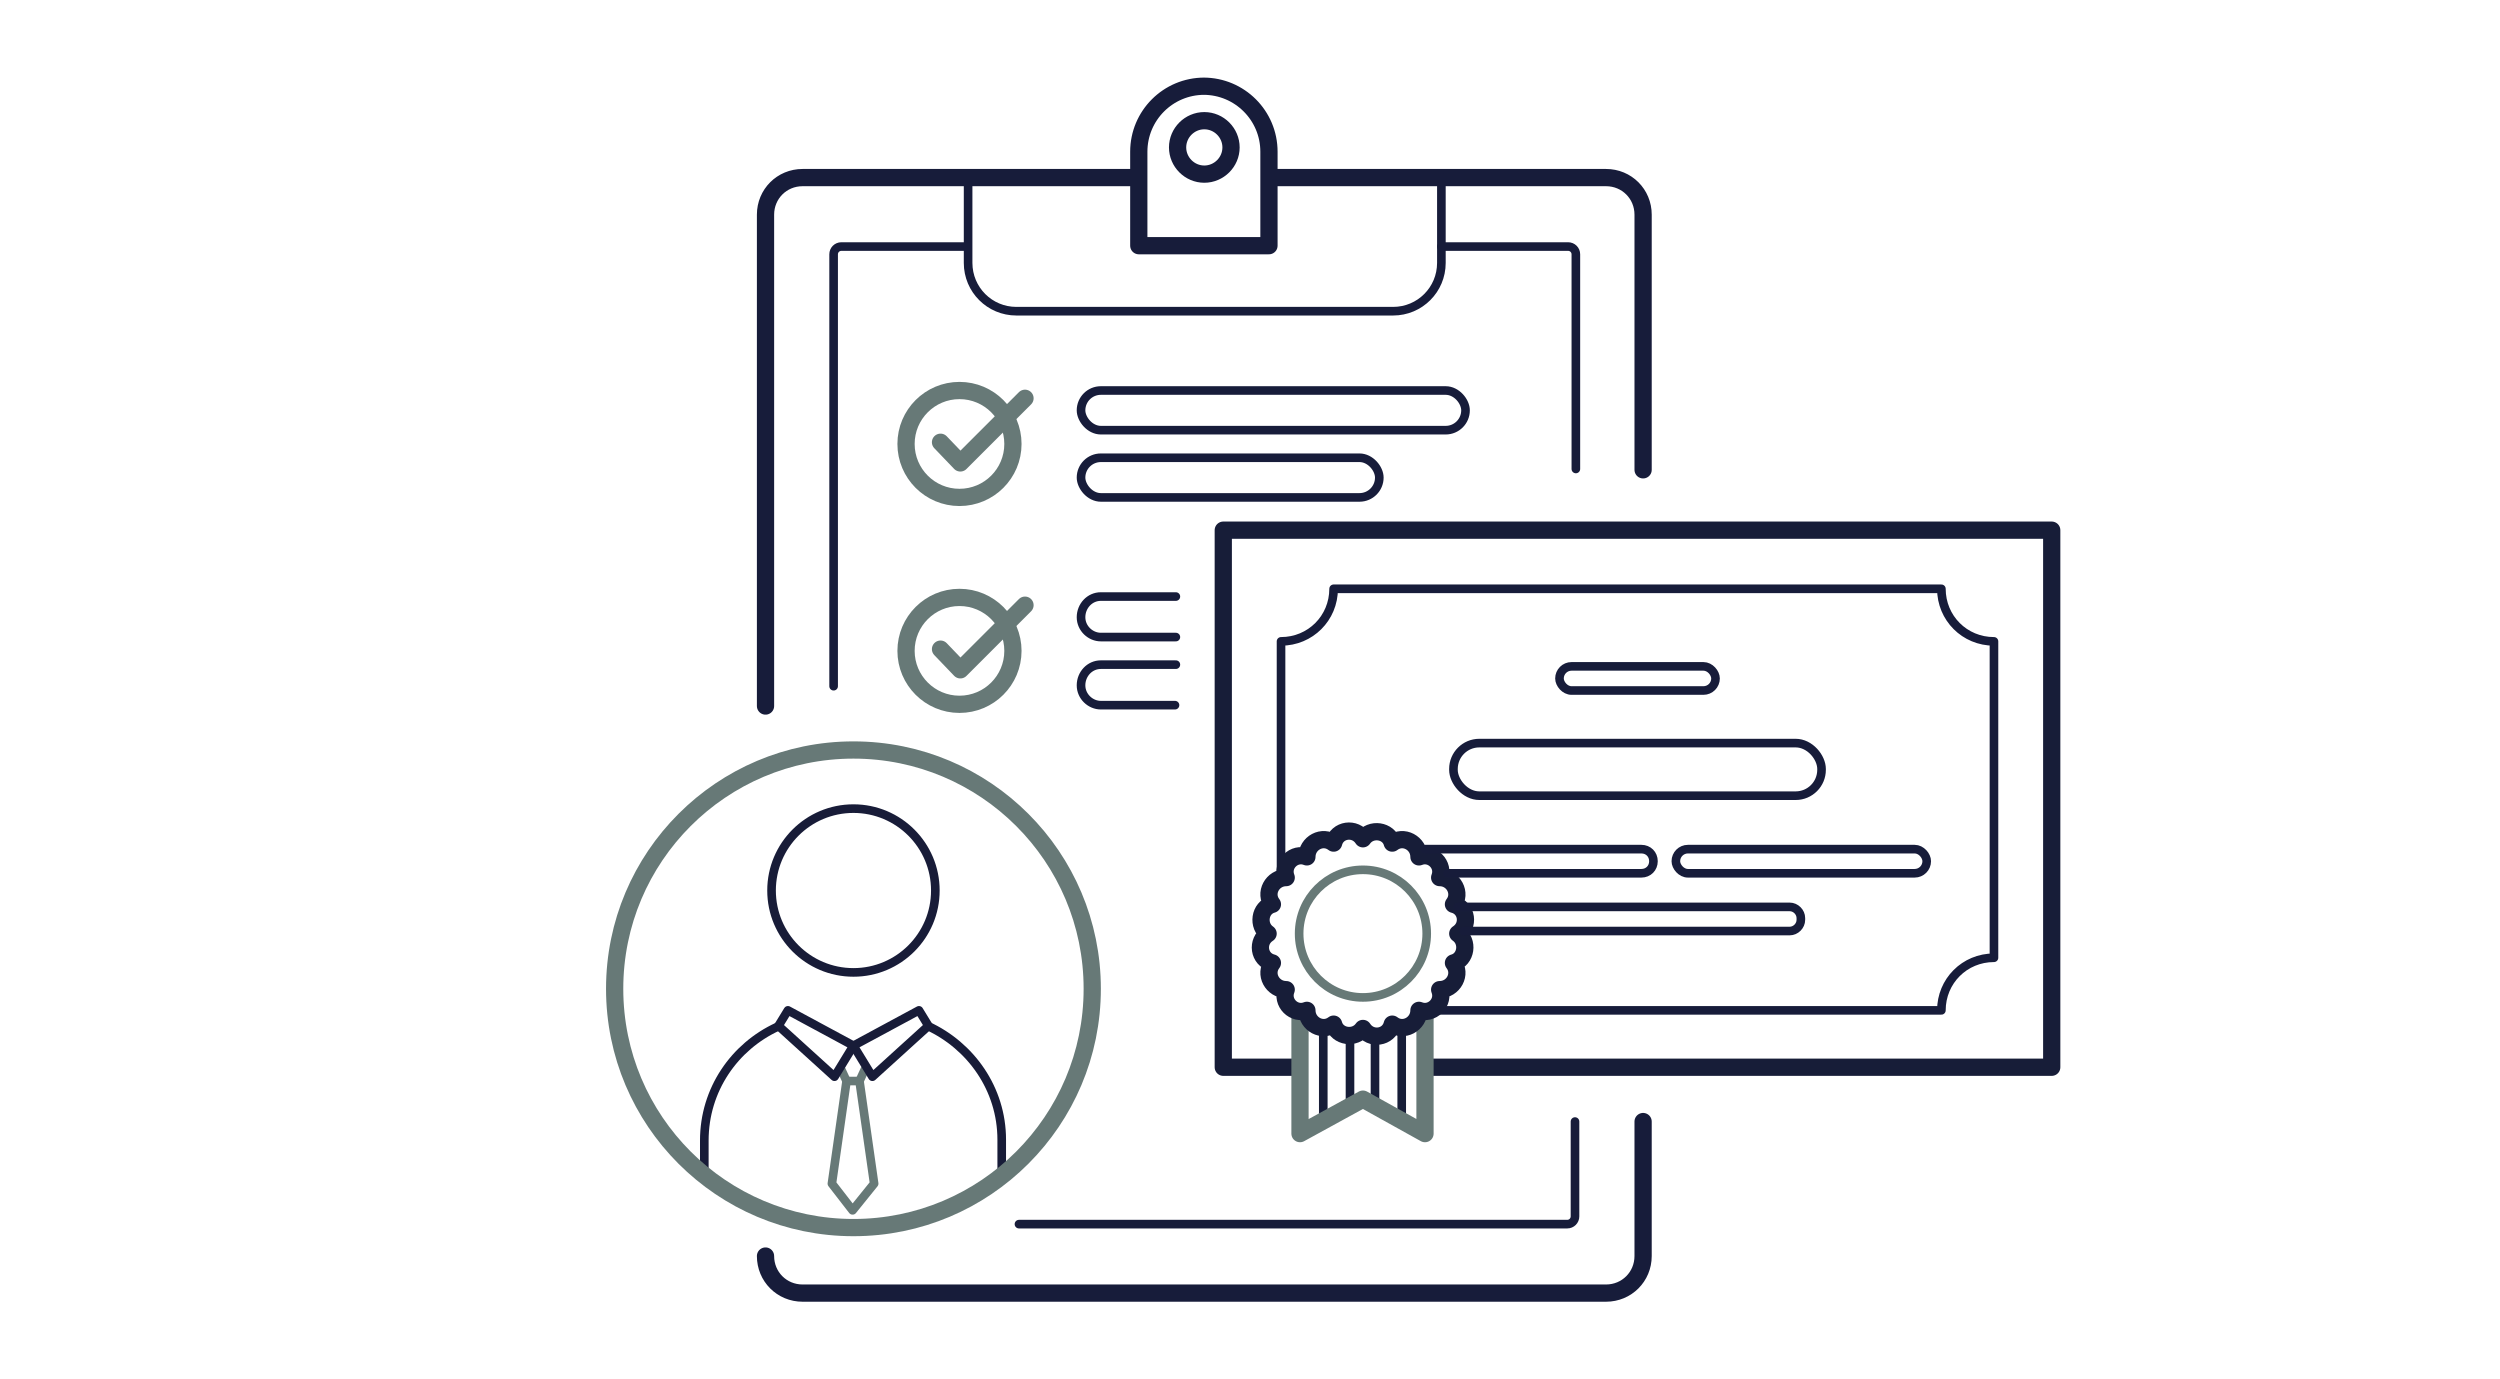 <?xml version="1.0" encoding="UTF-8"?>
<svg id="icons" xmlns="http://www.w3.org/2000/svg" width="290" height="160" version="1.1" viewBox="0 0 290 160">
  <!-- Generator: Adobe Illustrator 29.7.1, SVG Export Plug-In . SVG Version: 2.1.1 Build 8)  -->
  <defs>
    <style>
      .st0 {
        stroke: #181c38;
      }

      .st0, .st1, .st2, .st3, .st4, .st5, .st6 {
        fill: none;
        stroke-linecap: round;
        stroke-linejoin: round;
      }

      .st1, .st4 {
        stroke: #677977;
      }

      .st2, .st4, .st6 {
        stroke-width: 2px;
      }

      .st2, .st5 {
        stroke: #171c3a;
      }

      .st3, .st6 {
        stroke: #171d38;
      }
    </style>
  </defs>
  <g>
    <g>
      <path class="st2" d="M88.8,81.9V24.9c0-2.4,1.9-4.3,4.3-4.3h38.9"/>
      <path class="st2" d="M190.6,130.1v15.6c0,2.4-1.9,4.3-4.3,4.3h-93.2c-2.4,0-4.3-1.9-4.3-4.3"/>
      <path class="st2" d="M147.3,20.6h39c2.4,0,4.3,1.9,4.3,4.3v29.6"/>
      <path class="st5" d="M96.7,79.6V29.5c0-.5.4-.9.9-.9h14.5"/>
      <path class="st5" d="M182.7,130.1v11c0,.5-.4.9-.9.9h-63.6"/>
      <path class="st5" d="M167.2,28.6h14.7c.5,0,.9.4.9.9v24.9"/>
      <path class="st5" d="M147.4,20.6h19.8v9.9c0,3.1-2.5,5.6-5.6,5.6h-43.7c-3.1,0-5.6-2.5-5.6-5.6v-9.9h19.6"/>
      <path class="st2" d="M139.7,20.2c-1.7,0-3.1-1.4-3.1-3.1s1.4-3.1,3.1-3.1,3.1,1.4,3.1,3.1-1.4,3.1-3.1,3.1ZM139.7,10c-4.2,0-7.6,3.4-7.6,7.6v10.9h15.1v-10.9c0-4.2-3.4-7.6-7.6-7.6Z"/>
      <g>
        <g>
          <path class="st5" d="M136.3,81.8h-8.6c-1.2,0-2.3-1-2.3-2.3h0c0-1.3,1-2.4,2.3-2.4h8.7"/>
          <path class="st5" d="M136.4,73.9h-8.7c-1.2,0-2.3-1-2.3-2.3h0c0-1.3,1-2.4,2.3-2.4h8.7"/>
          <g>
            <circle class="st4" cx="111.3" cy="75.5" r="6.2"/>
            <polyline class="st4" points="109.1 75.3 111.4 77.7 118.9 70.2"/>
          </g>
        </g>
        <g>
          <rect class="st5" x="125.4" y="53.1" width="34.6" height="4.6" rx="2.3" ry="2.3"/>
          <rect class="st5" x="125.4" y="45.3" width="44.6" height="4.6" rx="2.3" ry="2.3"/>
          <g>
            <circle class="st4" cx="111.3" cy="51.5" r="6.2"/>
            <polyline class="st4" points="109.1 51.3 111.4 53.7 118.9 46.2"/>
          </g>
        </g>
      </g>
    </g>
    <g>
      <g>
        <polyline class="st6" points="150.6 123.8 141.9 123.8 141.9 61.5 238 61.5 238 123.8 165.5 123.8"/>
        <path class="st5" d="M166.3,117.2h58.9c0-3.4,2.7-6.1,6.1-6.1v-36.7c-3.4,0-6.1-2.7-6.1-6.1h-70.5c0,3.4-2.7,6.1-6.1,6.1v26.9"/>
      </g>
      <g>
        <line class="st3" x1="153.5" y1="130" x2="153.5" y2="119.3"/>
        <line class="st3" x1="162.6" y1="119.2" x2="162.6" y2="130"/>
        <line class="st3" x1="156.6" y1="128.3" x2="156.6" y2="120.2"/>
        <line class="st3" x1="159.5" y1="120.2" x2="159.5" y2="128.3"/>
        <polyline class="st4" points="165.3 117.5 165.3 131.5 158.1 127.5 150.8 131.5 150.8 117.4"/>
        <path class="st6" d="M158.1,97.3h0c.9-1.3,3-1,3.4.5h0s0,0,0,0c1.3-1,3.1,0,3.1,1.6h0s0,0,0,0c1.5-.6,3,.9,2.4,2.4h0s0,0,0,0c1.6,0,2.6,1.8,1.6,3.1h0s0,0,0,0c1.6.4,1.9,2.5.5,3.4h0,0c1.3.9,1,3-.5,3.4h0,0c1,1.3,0,3.1-1.6,3.1h0s0,0,0,0c.6,1.5-.9,3-2.4,2.4h0s0,0,0,0c0,1.6-1.8,2.6-3.1,1.6h0s0,0,0,0c-.4,1.6-2.5,1.9-3.4.5h0s0,0,0,0c-.9,1.3-3,1-3.4-.5h0s0,0,0,0c-1.3,1-3.1,0-3.1-1.6h0s0,0,0,0c-1.5.6-3-.9-2.4-2.4h0s0,0,0,0c-1.6,0-2.6-1.8-1.6-3.1h0s0,0,0,0c-1.6-.4-1.9-2.5-.5-3.4h0,0c-1.3-.9-1-3,.5-3.4h0,0c-1-1.3,0-3.1,1.6-3.1h0s0,0,0,0c-.6-1.5.9-3,2.4-2.4h0s0,0,0,0c0-1.6,1.8-2.6,3.1-1.6h0s0,0,0,0c.4-1.6,2.5-1.9,3.4-.5h0Z"/>
        <circle class="st1" cx="158.1" cy="108.3" r="7.4"/>
      </g>
      <g>
        <rect class="st5" x="180.9" y="77.3" width="18.1" height="2.8" rx="1.4" ry="1.4"/>
        <rect class="st5" x="168.6" y="86.2" width="42.7" height="6.1" rx="3" ry="3"/>
        <path class="st5" d="M169.1,105.2h38.5c.7,0,1.3.6,1.3,1.3v.2c0,.7-.6,1.3-1.3,1.3h-37.8"/>
        <g>
          <path class="st5" d="M165.3,98.5h25.1c.8,0,1.4.6,1.4,1.4h0c0,.8-.6,1.4-1.4,1.4h-22.5"/>
          <rect class="st5" x="194.4" y="98.5" width="29.1" height="2.8" rx="1.4" ry="1.4"/>
        </g>
      </g>
    </g>
  </g>
  <g>
    <g>
      <g>
        <circle class="st0" cx="99" cy="103.3" r="9.5"/>
        <path class="st0" d="M107.6,119c5,2.3,8.6,7.3,8.6,13.2v3.6"/>
        <path class="st0" d="M90.2,119.1c-5,2.3-8.5,7.3-8.5,13.2v3.6"/>
      </g>
      <g>
        <polygon class="st1" points="99.7 125.4 101.4 137.3 98.9 140.4 96.5 137.3 98.2 125.4 99.7 125.4"/>
        <g>
          <line class="st1" x1="100.3" y1="124.1" x2="99.7" y2="125.4"/>
          <line class="st1" x1="98.2" y1="125.4" x2="97.6" y2="124.1"/>
        </g>
      </g>
      <polygon class="st0" points="91.4 117.2 99 121.3 96.8 124.9 90.3 119 91.4 117.2"/>
      <polygon class="st0" points="106.6 117.2 99 121.3 101.2 124.9 107.7 119 106.6 117.2"/>
    </g>
    <circle class="st4" cx="99" cy="114.7" r="27.7"/>
  </g>
</svg>